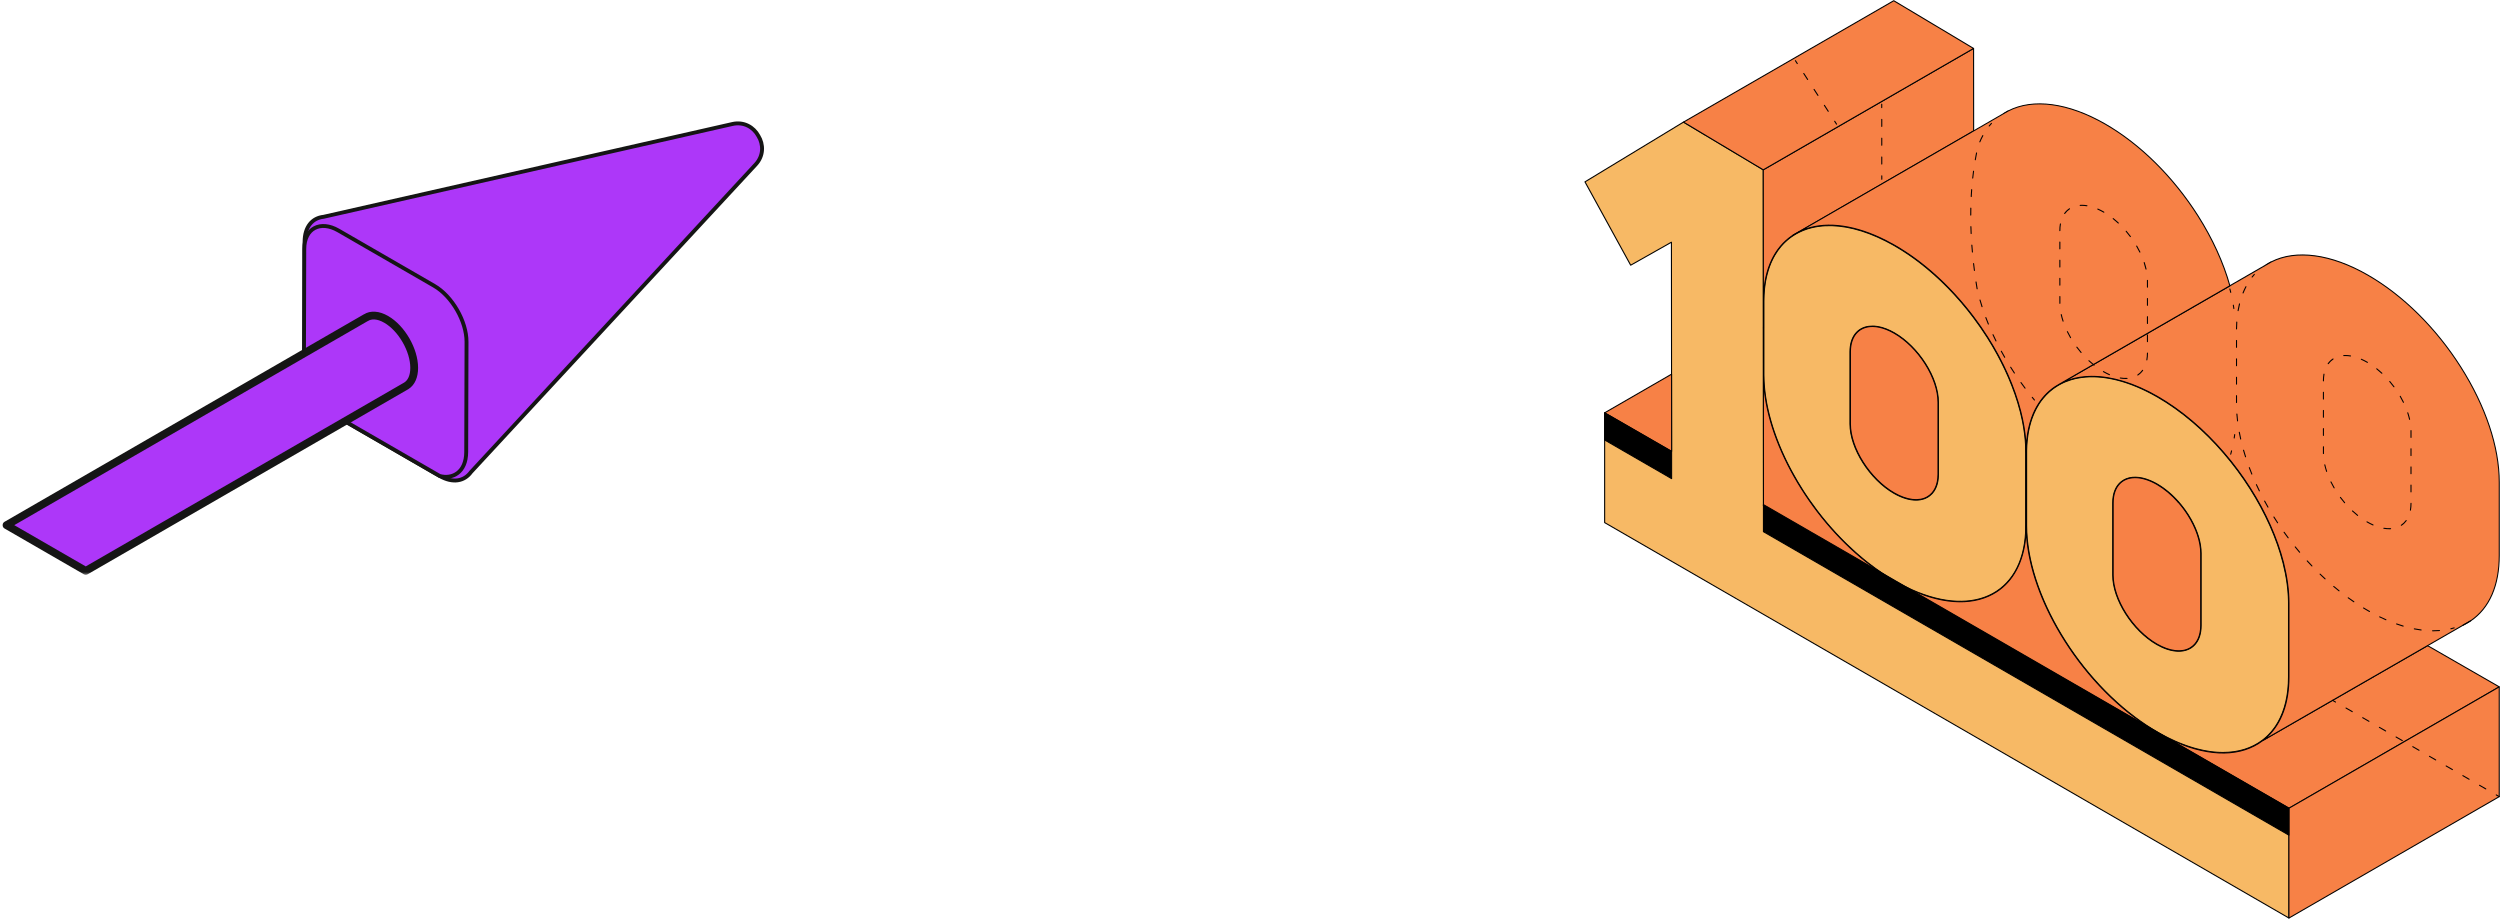 <?xml version="1.0" encoding="UTF-8"?> <svg xmlns="http://www.w3.org/2000/svg" width="385" height="142" viewBox="0 0 385 142" fill="none"> <path d="M311.701 65.784C311.658 65.52 311.61 65.256 311.558 64.989C311.531 64.859 311.504 64.725 311.476 64.592C311.394 64.191 311.3 63.788 311.197 63.384C311.076 62.908 310.942 62.431 310.794 61.952C309.771 58.59 308.16 55.176 306.112 51.947C305.438 50.885 304.719 49.845 303.954 48.834C301.521 45.602 298.662 42.668 295.555 40.295C295.015 39.883 294.469 39.488 293.913 39.112C293.222 38.642 292.518 38.199 291.804 37.789C291.692 37.725 291.58 37.661 291.468 37.601C291.44 37.586 291.416 37.571 291.392 37.558C291.079 37.385 290.77 37.221 290.46 37.064C287.028 35.313 283.83 34.557 281.078 34.697C280.322 34.736 279.6 34.843 278.917 35.016C278.72 35.064 278.529 35.119 278.338 35.179C277.868 35.328 277.412 35.513 276.982 35.729C276.966 35.738 276.951 35.744 276.936 35.753L276.921 35.762C276.836 35.801 276.754 35.847 276.672 35.892C276.578 35.944 276.487 35.996 276.396 36.05C276.296 36.108 276.199 36.172 276.102 36.235C276.014 36.293 275.926 36.354 275.841 36.414C275.792 36.445 275.746 36.478 275.701 36.514C275.634 36.56 275.571 36.609 275.507 36.66C275.425 36.721 275.346 36.788 275.27 36.851C275.124 36.973 274.982 37.103 274.842 37.237C274.772 37.303 274.703 37.37 274.636 37.44C274.542 37.534 274.454 37.631 274.366 37.731C274.308 37.792 274.254 37.856 274.199 37.919C273.85 38.332 273.534 38.784 273.252 39.27C273.195 39.37 273.14 39.467 273.085 39.567C273.031 39.67 272.976 39.77 272.928 39.874C272.876 39.977 272.824 40.083 272.776 40.189C272.727 40.295 272.682 40.402 272.633 40.511C272.488 40.86 272.357 41.224 272.242 41.6C272.178 41.803 272.117 42.01 272.066 42.219C272.029 42.356 271.996 42.492 271.966 42.635C271.935 42.762 271.908 42.89 271.884 43.02C271.866 43.108 271.85 43.199 271.832 43.29C271.817 43.375 271.802 43.46 271.79 43.548C271.762 43.709 271.738 43.873 271.72 44.04C271.705 44.143 271.693 44.249 271.68 44.355C271.671 44.434 271.665 44.51 271.656 44.592C271.638 44.777 271.623 44.965 271.614 45.157C271.605 45.269 271.599 45.381 271.595 45.493C271.586 45.639 271.583 45.788 271.58 45.936C271.577 46.085 271.574 46.234 271.574 46.382V57.688C271.574 57.913 271.577 58.138 271.586 58.362C271.589 58.489 271.595 58.617 271.602 58.744C271.608 58.908 271.62 59.069 271.629 59.233C271.647 59.464 271.665 59.697 271.69 59.928C271.705 60.071 271.72 60.216 271.738 60.359C271.759 60.541 271.781 60.72 271.808 60.902C271.829 61.054 271.85 61.202 271.875 61.354C271.893 61.46 271.908 61.566 271.929 61.676C271.954 61.83 271.981 61.985 272.011 62.143C272.038 62.279 272.063 62.416 272.093 62.556C272.123 62.707 272.157 62.859 272.19 63.014C272.327 63.639 272.488 64.27 272.67 64.904C272.712 65.053 272.758 65.202 272.803 65.35C272.843 65.49 272.888 65.629 272.931 65.769C272.964 65.872 272.997 65.975 273.031 66.079C273.073 66.212 273.119 66.346 273.164 66.476C273.613 67.793 274.147 69.116 274.76 70.427C274.848 70.612 274.939 70.8 275.03 70.988C275.127 71.192 275.231 71.395 275.334 71.598C275.513 71.953 275.698 72.308 275.889 72.66C276.432 73.665 277.021 74.66 277.649 75.637C277.728 75.761 277.807 75.883 277.889 76.004C278.104 76.335 278.326 76.659 278.55 76.984C278.939 77.546 279.342 78.101 279.755 78.647C279.867 78.796 279.979 78.941 280.095 79.087C280.225 79.257 280.359 79.427 280.492 79.594C280.629 79.764 280.762 79.93 280.902 80.097C281.038 80.264 281.175 80.428 281.315 80.592C281.445 80.747 281.576 80.901 281.706 81.053C282.009 81.399 282.316 81.742 282.628 82.082C282.859 82.331 283.09 82.576 283.323 82.819C283.424 82.922 283.524 83.026 283.624 83.126C283.724 83.232 283.827 83.335 283.93 83.435C284.082 83.587 284.234 83.736 284.385 83.884C284.771 84.257 285.162 84.625 285.56 84.98C285.696 85.104 285.833 85.225 285.972 85.347C286.273 85.611 286.576 85.869 286.883 86.121C287.031 86.245 287.18 86.366 287.332 86.485C287.48 86.606 287.632 86.725 287.784 86.843C288.424 87.341 289.077 87.814 289.735 88.26C289.905 88.375 290.078 88.49 290.248 88.6C290.287 88.627 290.327 88.654 290.366 88.679C290.439 88.724 290.509 88.77 290.582 88.812C290.709 88.897 290.833 88.976 290.961 89.052C291.025 89.091 291.088 89.131 291.155 89.17C291.371 89.301 291.589 89.431 291.804 89.556C292.666 90.053 293.513 90.487 294.344 90.857C304.318 95.351 312.035 91.276 312.035 80.965V69.659C312.035 68.403 311.922 67.104 311.701 65.784ZM298.45 73.052C298.45 73.167 298.447 73.279 298.441 73.388C298.435 73.476 298.429 73.561 298.422 73.646C298.413 73.746 298.401 73.844 298.386 73.938C298.374 74.026 298.359 74.111 298.341 74.195C298.328 74.265 298.313 74.335 298.295 74.405C298.289 74.426 298.283 74.447 298.277 74.469C298.262 74.529 298.246 74.59 298.225 74.651C298.077 75.13 297.855 75.537 297.57 75.871C297.539 75.913 297.503 75.952 297.467 75.989C297.363 76.101 297.251 76.204 297.13 76.295C297.075 76.338 297.018 76.38 296.96 76.417C296.902 76.456 296.845 76.493 296.784 76.526C296.675 76.587 296.562 76.644 296.444 76.693C296.42 76.705 296.396 76.714 296.371 76.72C296.323 76.738 296.274 76.757 296.226 76.772C296.21 76.781 296.192 76.787 296.174 76.79C296.04 76.832 295.904 76.866 295.761 76.89C295.688 76.902 295.613 76.914 295.534 76.923C295.464 76.933 295.391 76.939 295.318 76.945H295.291C295.215 76.948 295.139 76.951 295.06 76.951C294.071 76.951 292.927 76.617 291.704 75.916C287.981 73.771 284.962 69.016 284.962 65.29V54.184C284.962 51.917 286.079 50.558 287.799 50.321C287.999 50.294 288.206 50.282 288.418 50.285H288.421C288.5 50.285 288.579 50.285 288.661 50.294C288.822 50.306 288.986 50.324 289.152 50.351C289.574 50.421 290.014 50.545 290.472 50.725C290.873 50.879 291.286 51.077 291.704 51.319C293.567 52.39 295.252 54.117 296.474 56.038C297.694 57.962 298.45 60.08 298.45 61.946V73.052Z" fill="#F7B965" stroke="black" stroke-width="0.295" stroke-linecap="round" stroke-linejoin="round"></path> <path d="M352.495 124.469V141.379L247.117 80.482V63.569L257.431 69.504L257.422 57.621L257.401 37.297L251.126 40.841L244.086 28.006L259.252 18.802H259.255L271.541 26.152L271.559 50.497L271.574 77.918L291.805 89.555L332.265 112.832L332.332 112.868C332.383 112.899 332.435 112.929 332.487 112.959C332.526 112.981 332.569 113.005 332.608 113.026L352.495 124.469Z" fill="#F7B965"></path> <path d="M352.496 141.461C352.496 141.461 352.468 141.458 352.453 141.449L247.075 80.552C247.051 80.537 247.033 80.51 247.033 80.482V63.569C247.033 63.538 247.048 63.511 247.075 63.499C247.099 63.484 247.133 63.484 247.157 63.499L257.346 69.364L257.316 37.44L251.162 40.914C251.144 40.926 251.12 40.926 251.099 40.92C251.077 40.914 251.059 40.899 251.05 40.88L244.01 28.045C243.989 28.006 244.001 27.957 244.041 27.936L259.207 18.733C259.231 18.717 259.27 18.717 259.295 18.733L271.581 26.082C271.605 26.097 271.62 26.124 271.62 26.152L271.638 50.496L271.654 77.87L352.532 124.396C352.556 124.411 352.575 124.438 352.575 124.466V141.376C352.575 141.407 352.559 141.434 352.532 141.446C352.52 141.452 352.505 141.458 352.49 141.458L352.496 141.461ZM247.199 80.434L352.414 141.237V124.517L271.535 77.991C271.511 77.976 271.493 77.948 271.493 77.921L271.478 50.499L271.459 26.2L259.255 18.899L244.198 28.036L251.159 40.729L257.362 37.224C257.386 37.209 257.419 37.209 257.444 37.224C257.468 37.239 257.483 37.267 257.483 37.294L257.513 69.501C257.513 69.531 257.498 69.558 257.471 69.571C257.447 69.586 257.413 69.586 257.389 69.571L247.199 63.705V80.431V80.434Z" fill="black"></path> <path d="M291.808 89.555L271.575 77.918L271.56 50.496L271.575 50.487V57.688C271.575 68.86 280.632 83.128 291.808 89.555Z" fill="#F78146"></path> <path d="M291.805 89.637C291.805 89.637 291.778 89.634 291.766 89.625L271.532 77.988C271.508 77.973 271.49 77.946 271.49 77.918L271.475 50.497C271.475 50.469 271.49 50.442 271.511 50.427C271.535 50.409 271.578 50.403 271.602 50.418C271.629 50.433 271.654 50.454 271.654 50.484V57.685C271.654 68.815 280.711 83.077 291.844 89.482C291.884 89.504 291.896 89.555 291.875 89.595C291.86 89.622 291.832 89.637 291.802 89.637H291.805ZM271.657 77.87L288.986 87.838C279.934 81.387 272.77 70.02 271.645 60.282L271.654 77.87H271.657Z" fill="black"></path> <path d="M303.936 20.162L290.451 27.948L276.982 35.725C273.626 37.406 271.574 41.063 271.574 46.382V50.487L271.559 50.497L271.544 26.149L283.238 19.397L303.93 7.454L303.939 20.162H303.936Z" fill="#F78146"></path> <path d="M271.562 50.572C271.562 50.572 271.538 50.572 271.529 50.563C271.501 50.548 271.477 50.527 271.477 50.496L271.462 26.149C271.462 26.118 271.477 26.091 271.504 26.079L303.89 7.384C303.915 7.369 303.948 7.369 303.972 7.384C303.997 7.399 304.015 7.426 304.015 7.454L304.024 20.162C304.024 20.192 304.009 20.219 303.981 20.232L277.027 35.795C273.565 37.528 271.659 41.287 271.659 46.379V50.484C271.659 50.512 271.644 50.539 271.623 50.554C271.608 50.563 271.586 50.572 271.565 50.572H271.562ZM271.626 26.197L271.638 44.036C272.148 40.067 273.987 37.136 276.948 35.655L303.857 20.116L303.848 7.599L271.626 26.2V26.197Z" fill="black"></path> <path d="M308.57 17.571C308.542 17.571 308.515 17.556 308.5 17.532C308.476 17.495 308.488 17.444 308.524 17.419C308.746 17.277 308.982 17.14 309.225 17.016C309.265 16.997 309.313 17.01 309.334 17.049C309.356 17.088 309.34 17.137 309.304 17.158L308.609 17.559C308.609 17.559 308.582 17.571 308.567 17.571H308.57Z" fill="black"></path> <path d="M348.999 40.866C348.972 40.866 348.945 40.85 348.93 40.826C348.905 40.79 348.917 40.738 348.954 40.714C349.203 40.55 349.461 40.401 349.716 40.274C349.755 40.256 349.804 40.268 349.825 40.307C349.846 40.347 349.831 40.395 349.794 40.416L349.042 40.853C349.042 40.853 349.015 40.866 348.999 40.866Z" fill="black"></path> <path d="M303.93 7.457L283.239 19.4L271.541 26.149L259.255 18.802L291.641 0.108L303.93 7.457Z" fill="#F78146"></path> <path d="M271.541 26.234C271.541 26.234 271.511 26.231 271.499 26.222L259.209 18.873C259.185 18.857 259.17 18.83 259.17 18.803C259.17 18.772 259.185 18.748 259.212 18.733L291.598 0.038C291.623 0.023 291.656 0.023 291.68 0.038L303.97 7.387C303.994 7.403 304.009 7.43 304.009 7.457C304.009 7.488 303.994 7.512 303.967 7.527L271.581 26.222C271.581 26.222 271.553 26.234 271.538 26.234H271.541ZM259.416 18.806L271.541 26.058L303.763 7.457L291.638 0.205L259.416 18.806Z" fill="black"></path> <path d="M257.432 69.504L247.118 63.568L257.423 57.621L257.432 69.504Z" fill="#F78146"></path> <path d="M257.432 69.586C257.432 69.586 257.405 69.583 257.39 69.574L247.076 63.639C247.051 63.624 247.033 63.596 247.033 63.569C247.033 63.542 247.048 63.511 247.076 63.499L257.377 57.552C257.402 57.537 257.435 57.537 257.459 57.552C257.484 57.567 257.502 57.594 257.502 57.622L257.511 69.504C257.511 69.535 257.496 69.562 257.468 69.574C257.456 69.58 257.441 69.586 257.426 69.586H257.432ZM247.282 63.569L257.35 69.362L257.341 57.764L247.285 63.569H247.282Z" fill="black"></path> <path d="M352.493 92.556C352.487 92.305 352.477 92.05 352.465 91.792C352.45 91.537 352.435 91.279 352.411 91.021C352.377 90.632 352.332 90.241 352.28 89.85C352.138 88.8 351.928 87.735 351.655 86.66C350.684 82.846 348.912 78.911 346.569 75.221C345.362 73.318 343.999 71.48 342.519 69.753C339.511 66.251 336.007 63.22 332.265 61.069C327.875 58.544 323.815 57.603 320.501 58.071C320.283 58.101 320.07 58.137 319.858 58.18C319.752 58.201 319.648 58.222 319.542 58.25C319.336 58.298 319.13 58.353 318.929 58.413C318.629 58.504 318.335 58.608 318.049 58.726C317.767 58.841 317.488 58.975 317.221 59.117L316.796 59.363C315.943 59.882 315.188 60.544 314.545 61.339C314.329 61.603 314.126 61.885 313.938 62.179C313.78 62.425 313.631 62.68 313.495 62.944C313.261 63.384 313.058 63.854 312.879 64.352C312.809 64.54 312.745 64.734 312.684 64.934C312.536 65.429 312.408 65.948 312.308 66.491C312.287 66.6 312.269 66.713 312.251 66.822C312.199 67.156 312.153 67.495 312.12 67.844C312.096 68.078 312.081 68.315 312.065 68.554C312.053 68.794 312.044 69.037 312.038 69.286C312.035 69.41 312.035 69.534 312.035 69.659V80.965C312.035 91.552 320.17 104.924 330.533 111.758C331.103 112.137 331.68 112.495 332.265 112.832L332.332 112.868C332.423 112.92 332.517 112.975 332.608 113.026C332.781 113.123 332.951 113.217 333.124 113.305C333.255 113.375 333.385 113.445 333.516 113.512C333.646 113.579 333.776 113.645 333.907 113.709C334.289 113.897 334.669 114.073 335.042 114.24C335.23 114.322 335.418 114.401 335.603 114.477C335.788 114.553 335.973 114.625 336.159 114.695C336.307 114.753 336.456 114.807 336.605 114.862C336.647 114.88 336.693 114.895 336.738 114.908C336.911 114.968 337.081 115.026 337.251 115.081C337.433 115.138 337.612 115.193 337.791 115.247C337.97 115.299 338.146 115.348 338.322 115.393C338.674 115.487 339.023 115.566 339.369 115.636C339.691 115.7 340.009 115.754 340.325 115.8C340.361 115.806 340.398 115.812 340.434 115.815C340.583 115.836 340.731 115.851 340.88 115.869C340.986 115.879 341.095 115.891 341.205 115.897C341.296 115.906 341.384 115.912 341.472 115.918C341.608 115.927 341.742 115.933 341.878 115.936C342.033 115.942 342.185 115.945 342.337 115.945C344.728 115.945 346.815 115.293 348.463 114.04H348.466L348.475 114.034C348.551 113.976 348.624 113.918 348.697 113.855C348.927 113.667 349.152 113.466 349.364 113.254C349.719 112.902 350.047 112.51 350.344 112.089C350.402 112.004 350.463 111.919 350.52 111.831C350.636 111.658 350.748 111.479 350.851 111.294C351.91 109.449 352.496 107.079 352.496 104.239V92.936C352.496 92.808 352.496 92.684 352.493 92.556ZM338.908 96.325C338.908 97.575 338.568 98.552 337.973 99.214C337.824 99.378 337.661 99.523 337.481 99.651C337.439 99.684 337.393 99.714 337.345 99.742C336.441 100.306 335.203 100.388 333.786 99.924C333.267 99.754 332.724 99.511 332.165 99.189C328.442 97.047 325.423 92.289 325.423 88.566V77.46C325.423 75.973 325.902 74.875 326.716 74.232C326.846 74.129 326.983 74.037 327.125 73.959C327.626 73.686 328.217 73.546 328.879 73.558H328.894C329.559 73.57 330.296 73.734 331.076 74.059C331.219 74.116 331.361 74.18 331.504 74.25H331.507C331.649 74.317 331.795 74.392 331.941 74.471C332.017 74.511 332.089 74.553 332.165 74.596C332.314 74.684 332.46 74.775 332.608 74.866C332.754 74.96 332.9 75.06 333.042 75.16C333.042 75.16 333.045 75.157 333.045 75.16C333.188 75.263 333.33 75.37 333.47 75.476C333.47 75.476 333.473 75.473 333.473 75.476C333.616 75.588 333.752 75.697 333.889 75.813C334.165 76.04 334.432 76.283 334.693 76.541C334.823 76.668 334.951 76.799 335.078 76.932C335.206 77.066 335.327 77.199 335.448 77.339C335.585 77.494 335.719 77.651 335.852 77.812C336.243 78.292 336.608 78.798 336.935 79.314C337.087 79.554 337.233 79.797 337.369 80.043C338.331 81.76 338.908 83.59 338.908 85.216V96.325Z" fill="#F7B965" stroke="black" stroke-width="0.295" stroke-linecap="round" stroke-linejoin="round"></path> <path d="M332.265 112.831L291.805 89.554C292.666 90.052 293.513 90.486 294.344 90.856C304.318 95.35 312.035 91.275 312.035 80.964C312.035 91.551 320.17 104.923 330.533 111.757C331.103 112.136 331.68 112.494 332.265 112.831Z" fill="#F78146"></path> <path d="M332.265 112.913C332.265 112.913 332.238 112.91 332.226 112.901L291.847 89.673C291.82 89.657 291.792 89.642 291.768 89.627C291.729 89.603 291.717 89.554 291.738 89.515C291.759 89.475 291.811 89.46 291.85 89.484L291.935 89.533C292.76 90.007 293.586 90.428 294.384 90.783C299.512 93.092 304.142 93.199 307.429 91.075C310.351 89.187 311.959 85.597 311.959 80.967C311.959 80.921 311.995 80.885 312.041 80.885C312.086 80.885 312.123 80.921 312.123 80.967C312.123 86.053 314.022 92.006 317.472 97.729C320.904 103.421 325.562 108.38 330.581 111.69C331.155 112.069 331.734 112.431 332.311 112.761C332.35 112.783 332.362 112.834 332.341 112.874C332.326 112.901 332.298 112.916 332.268 112.916L332.265 112.913ZM294.539 91.032L329.464 111.126C324.816 107.821 320.537 103.136 317.327 97.811C314.265 92.734 312.417 87.473 312.029 82.788C311.656 86.596 310.084 89.548 307.511 91.211C304.227 93.332 299.627 93.268 294.539 91.032Z" fill="black"></path> <path d="M338.908 85.216V96.325C338.908 100.048 335.891 101.332 332.165 99.186C328.442 97.047 325.423 92.289 325.423 88.566V77.46C325.423 74.927 326.819 73.525 328.879 73.558H328.894C329.859 73.576 330.976 73.913 332.165 74.596C333.358 75.281 334.48 76.237 335.448 77.339C335.995 77.958 336.495 78.622 336.932 79.314C338.155 81.235 338.908 83.356 338.908 85.216Z" fill="#F78146"></path> <path d="M335.53 100.306C334.505 100.306 333.333 99.954 332.126 99.259C328.384 97.108 325.341 92.31 325.341 88.566V77.46C325.341 76.143 325.717 75.075 326.43 74.374C327.046 73.77 327.893 73.448 328.882 73.476C329.901 73.494 331.048 73.858 332.208 74.523C333.373 75.193 334.514 76.149 335.512 77.284C336.061 77.903 336.562 78.57 337.005 79.268C338.285 81.286 338.993 83.398 338.993 85.216V96.325C338.993 97.978 338.395 99.235 337.305 99.863C336.793 100.16 336.192 100.306 335.53 100.306ZM328.821 73.64C327.893 73.64 327.113 73.934 326.542 74.492C325.863 75.16 325.505 76.189 325.505 77.46V88.566C325.505 92.259 328.512 96.992 332.208 99.116C334.137 100.227 335.967 100.448 337.223 99.72C338.258 99.122 338.829 97.915 338.829 96.325V85.216C338.829 83.429 338.131 81.347 336.865 79.356C336.428 78.668 335.931 78.006 335.388 77.393C334.401 76.27 333.273 75.33 332.126 74.665C330.988 74.013 329.871 73.658 328.894 73.64C328.87 73.64 328.846 73.64 328.821 73.64Z" fill="black"></path> <path d="M384.881 105.777L370.495 114.082L352.495 124.472L332.265 112.835C338.889 116.646 344.772 116.846 348.462 114.043L359.441 107.722L373.845 99.429L384.881 105.777Z" fill="#F78146"></path> <path d="M352.495 124.554C352.495 124.554 352.468 124.551 352.453 124.542L332.234 112.911C332.234 112.911 332.228 112.908 332.222 112.905C332.183 112.884 332.171 112.832 332.192 112.793C332.213 112.753 332.265 112.738 332.304 112.763C338.704 116.446 344.575 116.889 348.411 113.976L373.802 99.357C373.827 99.341 373.86 99.341 373.884 99.357L384.92 105.705C384.945 105.72 384.963 105.747 384.963 105.774C384.963 105.802 384.948 105.832 384.92 105.844L352.535 124.539C352.535 124.539 352.507 124.551 352.492 124.551L352.495 124.554ZM335.032 114.331L352.495 124.378L384.717 105.777L373.848 99.523L348.508 114.113C345.194 116.628 340.388 116.677 335.035 114.331H335.032Z" fill="black"></path> <path d="M384.881 105.777V122.684L352.495 141.379V124.468L370.495 114.079L384.881 105.777Z" fill="#F78146"></path> <path d="M352.495 141.461C352.495 141.461 352.468 141.458 352.453 141.449C352.428 141.434 352.41 141.407 352.41 141.379V124.472C352.41 124.441 352.425 124.414 352.453 124.402L384.839 105.707C384.863 105.692 384.896 105.692 384.921 105.707C384.945 105.722 384.963 105.75 384.963 105.777V122.685C384.963 122.715 384.948 122.742 384.921 122.754L352.535 141.449C352.535 141.449 352.507 141.461 352.492 141.461H352.495ZM352.577 124.517V141.237L384.799 122.636V105.917L352.577 124.517Z" fill="black"></path> <path d="M384.881 74.24V85.543C384.881 90.298 383.24 93.727 380.494 95.599L379.304 96.285L373.845 99.428L359.441 107.721L348.463 114.042C350.993 112.121 352.495 108.787 352.495 104.238V92.935C352.495 90.923 352.201 88.808 351.655 86.66C350.684 82.846 348.912 78.91 346.569 75.223C345.362 73.321 343.999 71.479 342.518 69.755C339.511 66.254 336.007 63.222 332.265 61.068C326.29 57.633 320.926 57.132 317.221 59.12L322.47 56.088L330.836 51.261L343.401 44.012L348.982 40.795L349 40.786L349.752 40.349C353.451 38.45 358.758 38.984 364.651 42.373C370.234 45.586 375.293 50.76 378.955 56.528C382.615 62.294 384.878 68.654 384.878 74.24H384.881Z" fill="#F78146"></path> <path d="M348.463 114.122C348.436 114.122 348.411 114.109 348.393 114.085C348.369 114.049 348.378 114 348.411 113.973C351.027 111.985 352.411 108.62 352.411 104.236V92.933C352.411 90.972 352.128 88.869 351.573 86.679C350.623 82.943 348.866 78.996 346.5 75.263C345.286 73.352 343.926 71.516 342.455 69.804C339.369 66.209 335.831 63.211 332.223 61.135C326.518 57.855 321.065 57.145 317.257 59.187C317.218 59.208 317.169 59.193 317.148 59.154C317.127 59.114 317.139 59.066 317.178 59.041L349.71 40.271C349.71 40.271 349.722 40.265 349.725 40.265C353.573 38.295 359.026 39.036 364.691 42.298C370.107 45.417 375.199 50.454 379.025 56.48C382.855 62.513 384.963 68.818 384.963 74.238V85.541C384.963 90.192 383.434 93.691 380.542 95.663L348.505 114.109C348.505 114.109 348.478 114.122 348.463 114.122ZM322.173 57.879C325.229 57.879 328.721 58.932 332.308 60.996C335.931 63.08 339.484 66.09 342.582 69.701C344.057 71.419 345.422 73.26 346.642 75.178C349.021 78.926 350.781 82.889 351.737 86.639C352.295 88.842 352.581 90.96 352.581 92.933V104.236C352.581 108.262 351.421 111.445 349.221 113.509L380.457 95.524C383.298 93.588 384.803 90.135 384.803 85.541V74.238C384.803 68.849 382.703 62.577 378.892 56.568C375.08 50.563 370.01 45.544 364.615 42.44C358.995 39.206 353.594 38.468 349.795 40.416C349.795 40.416 349.789 40.416 349.786 40.419L349.024 40.862L318.532 58.453C319.648 58.067 320.874 57.876 322.176 57.876L322.173 57.879Z" fill="black"></path> <path d="M379.304 96.365C379.274 96.365 379.247 96.35 379.231 96.323C379.21 96.283 379.225 96.235 379.262 96.213L380.451 95.528C380.491 95.506 380.539 95.519 380.56 95.555C380.585 95.591 380.573 95.643 380.536 95.667C380.157 95.928 379.75 96.159 379.335 96.359C379.322 96.365 379.31 96.368 379.298 96.368L379.304 96.365Z" fill="black"></path> <path d="M316.723 59.488C316.696 59.488 316.665 59.473 316.65 59.445C316.629 59.406 316.641 59.354 316.68 59.333L316.753 59.291C316.793 59.266 316.844 59.281 316.865 59.321C316.887 59.36 316.875 59.412 316.835 59.433L316.762 59.476C316.762 59.476 316.735 59.488 316.723 59.488Z" fill="black"></path> <path d="M298.45 61.943V73.049C298.45 76.772 295.43 78.055 291.707 75.913C287.981 73.771 284.965 69.016 284.965 65.29V54.184C284.965 51.653 286.358 50.252 288.418 50.282H288.424C289.052 50.291 289.744 50.437 290.475 50.725C290.876 50.88 291.285 51.077 291.707 51.32C293.567 52.391 295.254 54.117 296.474 56.038C297.694 57.959 298.45 60.08 298.45 61.943Z" fill="#F78146"></path> <path d="M295.066 77.031C294.041 77.031 292.869 76.679 291.665 75.984C287.923 73.833 284.88 69.035 284.88 65.288V54.182C284.88 52.868 285.256 51.803 285.966 51.102C286.579 50.495 287.429 50.183 288.418 50.198C289.073 50.21 289.774 50.359 290.503 50.647C290.909 50.805 291.328 51.008 291.747 51.248C293.558 52.292 295.261 53.976 296.544 55.994C297.825 58.015 298.532 60.127 298.532 61.944V73.05C298.532 74.704 297.934 75.96 296.844 76.588C296.332 76.885 295.728 77.031 295.066 77.031ZM288.36 50.362C287.435 50.362 286.652 50.659 286.082 51.221C285.405 51.888 285.047 52.914 285.047 54.182V65.288C285.047 68.981 288.054 73.715 291.75 75.842C293.68 76.952 295.509 77.171 296.766 76.442C297.8 75.845 298.371 74.637 298.371 73.047V61.941C298.371 60.157 297.673 58.075 296.408 56.079C295.139 54.082 293.455 52.416 291.668 51.388C291.258 51.151 290.846 50.954 290.448 50.799C289.735 50.52 289.055 50.374 288.424 50.362C288.403 50.362 288.385 50.362 288.363 50.362H288.36Z" fill="black"></path> <path d="M343.401 44.012L330.836 51.261L322.47 56.089L317.221 59.12L316.796 59.366C315.658 60.058 314.696 61.002 313.94 62.182C313.519 62.835 313.164 63.563 312.878 64.358C312.332 65.878 312.035 67.653 312.035 69.662C312.035 67.65 311.743 65.538 311.194 63.39C310.223 59.573 308.454 55.64 306.109 51.95C305.435 50.888 304.716 49.85 303.951 48.837C300.565 44.343 296.359 40.416 291.801 37.795C291.349 37.534 290.9 37.291 290.457 37.067C285.141 34.357 280.389 34.026 276.979 35.731L290.448 27.954L303.933 20.168L308.542 17.507L308.56 17.495L309.255 17.094C312.954 15.177 318.273 15.704 324.184 19.103C329.768 22.32 334.826 27.49 338.488 33.258C340.691 36.73 342.391 40.416 343.392 44.018L343.401 44.012Z" fill="#F78146"></path> <path d="M312.035 69.74C311.99 69.74 311.953 69.704 311.953 69.658C311.953 67.689 311.671 65.586 311.116 63.408C310.166 59.669 308.409 55.721 306.042 51.992C305.362 50.921 304.637 49.877 303.891 48.885C303.888 48.882 303.885 48.876 303.882 48.873C300.362 44.209 296.174 40.401 291.765 37.864C291.322 37.609 290.87 37.364 290.424 37.136C285.29 34.52 280.529 34.044 277.021 35.801C276.982 35.822 276.933 35.807 276.912 35.767C276.891 35.728 276.906 35.679 276.942 35.658L308.5 17.437C308.5 17.437 308.506 17.431 308.509 17.431L309.222 17.021C313.073 15.024 318.544 15.759 324.233 19.03C329.65 22.149 334.741 27.183 338.568 33.212C340.798 36.726 342.497 40.453 343.48 43.997C343.489 44.033 343.474 44.072 343.441 44.091L316.838 59.442C315.704 60.13 314.751 61.071 314.01 62.23C313.592 62.88 313.237 63.605 312.957 64.388C312.402 65.929 312.12 67.704 312.12 69.665C312.12 69.71 312.084 69.746 312.038 69.746L312.035 69.74ZM304.027 48.794C304.777 49.786 305.499 50.83 306.179 51.901C308.558 55.646 310.318 59.612 311.273 63.365C311.662 64.894 311.92 66.387 312.038 67.823C312.162 66.557 312.414 65.386 312.8 64.324C313.085 63.529 313.443 62.792 313.868 62.133C314.623 60.953 315.594 59.997 316.75 59.293L343.301 43.972C342.321 40.465 340.634 36.775 338.425 33.294C334.611 27.289 329.543 22.27 324.148 19.166C318.507 15.922 313.097 15.191 309.298 17.157L308.594 17.564C308.594 17.564 308.588 17.567 308.585 17.57L278.126 35.157C281.533 33.998 285.866 34.63 290.494 36.987C290.943 37.215 291.398 37.464 291.844 37.718C296.274 40.267 300.483 44.094 304.018 48.782C304.021 48.785 304.024 48.791 304.027 48.794Z" fill="black"></path> <path d="M276.102 36.317C276.075 36.317 276.044 36.302 276.032 36.274C276.008 36.235 276.023 36.183 276.063 36.162L276.943 35.655C276.982 35.631 277.034 35.646 277.055 35.686C277.079 35.725 277.064 35.777 277.024 35.798L276.144 36.305C276.144 36.305 276.117 36.317 276.102 36.317Z" fill="black"></path> <path d="M289.796 27.69C289.75 27.69 289.714 27.654 289.714 27.608V27.078C289.714 27.032 289.75 26.995 289.796 26.995C289.841 26.995 289.878 27.032 289.878 27.078V27.608C289.878 27.654 289.841 27.69 289.796 27.69Z" fill="black"></path> <path d="M289.793 25.347C289.747 25.347 289.711 25.311 289.711 25.265V24.179C289.711 24.134 289.747 24.097 289.793 24.097C289.838 24.097 289.875 24.134 289.875 24.179V25.265C289.875 25.311 289.838 25.347 289.793 25.347ZM289.793 22.449C289.747 22.449 289.711 22.413 289.711 22.367V21.281C289.711 21.236 289.747 21.199 289.793 21.199C289.838 21.199 289.875 21.236 289.875 21.281V22.367C289.875 22.413 289.838 22.449 289.793 22.449ZM289.793 19.552C289.747 19.552 289.711 19.515 289.711 19.47V18.383C289.711 18.338 289.747 18.301 289.793 18.301C289.838 18.301 289.875 18.338 289.875 18.383V19.47C289.875 19.515 289.838 19.552 289.793 19.552Z" fill="black"></path> <path d="M289.787 16.657C289.741 16.657 289.705 16.621 289.705 16.575V16.044C289.705 15.999 289.741 15.962 289.787 15.962C289.833 15.962 289.869 15.999 289.869 16.044V16.575C289.869 16.621 289.833 16.657 289.787 16.657Z" fill="black"></path> <path d="M282.829 19.203C282.802 19.203 282.775 19.191 282.76 19.166L282.471 18.72C282.447 18.681 282.456 18.632 282.496 18.605C282.535 18.581 282.584 18.59 282.611 18.629L282.899 19.075C282.924 19.115 282.914 19.163 282.875 19.191C282.86 19.2 282.845 19.203 282.829 19.203Z" fill="black"></path> <path d="M281.549 17.224C281.522 17.224 281.495 17.212 281.479 17.188L280.885 16.268C280.86 16.229 280.869 16.18 280.909 16.153C280.948 16.129 280.997 16.138 281.024 16.177L281.619 17.097C281.643 17.136 281.634 17.185 281.595 17.212C281.579 17.221 281.564 17.224 281.549 17.224ZM279.962 14.772C279.935 14.772 279.908 14.76 279.892 14.736L279.298 13.816C279.273 13.777 279.282 13.729 279.322 13.701C279.361 13.677 279.41 13.686 279.437 13.726L280.032 14.645C280.056 14.684 280.047 14.733 280.008 14.76C279.993 14.769 279.977 14.772 279.962 14.772ZM278.375 12.321C278.348 12.321 278.321 12.308 278.305 12.284L277.711 11.365C277.686 11.325 277.695 11.277 277.735 11.249C277.774 11.225 277.823 11.234 277.85 11.274L278.445 12.193C278.469 12.233 278.46 12.281 278.421 12.308C278.406 12.318 278.39 12.321 278.375 12.321Z" fill="black"></path> <path d="M276.782 9.873C276.754 9.873 276.727 9.86 276.712 9.836L276.424 9.39C276.399 9.351 276.408 9.302 276.448 9.275C276.487 9.251 276.536 9.26 276.563 9.299L276.851 9.745C276.876 9.785 276.867 9.833 276.827 9.86C276.812 9.87 276.797 9.873 276.782 9.873Z" fill="black"></path> <path d="M384.882 122.766C384.882 122.766 384.855 122.763 384.84 122.754L384.379 122.487C384.339 122.463 384.327 122.414 384.348 122.375C384.369 122.335 384.421 122.323 384.461 122.344L384.922 122.611C384.961 122.636 384.973 122.684 384.952 122.724C384.937 122.751 384.91 122.766 384.879 122.766H384.882Z" fill="black"></path> <path d="M382.812 121.574C382.812 121.574 382.785 121.571 382.77 121.562L381.805 121.004C381.765 120.979 381.753 120.931 381.774 120.891C381.799 120.852 381.847 120.84 381.887 120.861L382.852 121.419C382.891 121.444 382.903 121.492 382.882 121.532C382.867 121.559 382.84 121.574 382.809 121.574H382.812ZM380.242 120.087C380.242 120.087 380.215 120.084 380.2 120.075L379.235 119.517C379.195 119.493 379.183 119.444 379.204 119.405C379.226 119.365 379.277 119.353 379.317 119.374L380.282 119.933C380.321 119.957 380.333 120.005 380.312 120.045C380.297 120.072 380.269 120.087 380.239 120.087H380.242ZM377.672 118.601C377.672 118.601 377.645 118.598 377.629 118.588L376.665 118.03C376.625 118.006 376.613 117.957 376.634 117.918C376.655 117.878 376.707 117.866 376.746 117.887L377.711 118.446C377.751 118.47 377.763 118.519 377.742 118.558C377.727 118.585 377.699 118.601 377.669 118.601H377.672ZM375.102 117.114C375.102 117.114 375.075 117.111 375.059 117.102L374.094 116.543C374.055 116.519 374.043 116.47 374.064 116.431C374.085 116.391 374.137 116.379 374.176 116.401L375.141 116.959C375.181 116.983 375.193 117.032 375.172 117.071C375.156 117.099 375.129 117.114 375.099 117.114H375.102ZM372.532 115.627C372.532 115.627 372.504 115.624 372.489 115.615L371.524 115.056C371.485 115.032 371.473 114.984 371.494 114.944C371.515 114.905 371.567 114.893 371.606 114.914L372.571 115.472C372.611 115.496 372.623 115.545 372.602 115.584C372.586 115.612 372.559 115.627 372.529 115.627H372.532ZM369.962 114.14C369.962 114.14 369.934 114.137 369.919 114.128L368.954 113.57C368.915 113.545 368.903 113.497 368.924 113.457C368.945 113.418 368.997 113.406 369.036 113.427L370.001 113.985C370.04 114.01 370.053 114.058 370.031 114.098C370.016 114.125 369.989 114.14 369.959 114.14H369.962ZM367.391 112.653C367.391 112.653 367.364 112.65 367.349 112.641L366.384 112.083C366.345 112.058 366.332 112.01 366.354 111.97C366.375 111.931 366.427 111.919 366.466 111.94L367.431 112.498C367.47 112.523 367.482 112.571 367.461 112.611C367.446 112.638 367.419 112.653 367.388 112.653H367.391ZM364.821 111.166C364.821 111.166 364.794 111.163 364.779 111.154L363.814 110.596C363.774 110.572 363.762 110.523 363.784 110.484C363.805 110.444 363.856 110.432 363.896 110.453L364.861 111.012C364.9 111.036 364.912 111.084 364.891 111.124C364.876 111.151 364.849 111.166 364.818 111.166H364.821ZM362.251 109.679C362.251 109.679 362.224 109.676 362.209 109.667L361.244 109.109C361.204 109.085 361.192 109.036 361.213 108.997C361.235 108.957 361.286 108.945 361.326 108.966L362.291 109.525C362.33 109.549 362.342 109.598 362.321 109.637C362.306 109.664 362.279 109.679 362.248 109.679H362.251Z" fill="black"></path> <path d="M359.672 108.198C359.672 108.198 359.645 108.195 359.63 108.186L359.177 107.925C359.15 107.913 359.129 107.882 359.129 107.852C359.129 107.791 359.202 107.752 359.253 107.779L359.712 108.043C359.751 108.068 359.763 108.116 359.742 108.156C359.727 108.183 359.699 108.198 359.669 108.198H359.672Z" fill="black"></path> <path d="M335.445 77.421C335.424 77.421 335.406 77.415 335.39 77.397H335.387C335.354 77.36 335.354 77.308 335.387 77.275C335.421 77.242 335.472 77.242 335.503 77.275C335.536 77.308 335.536 77.36 335.503 77.394C335.487 77.409 335.466 77.418 335.445 77.418V77.421Z" fill="black"></path> <path d="M327.319 58.364C327.058 58.364 326.785 58.34 326.509 58.294C326.463 58.288 326.433 58.246 326.442 58.2C326.448 58.155 326.494 58.125 326.536 58.134C326.891 58.191 327.237 58.213 327.562 58.194C327.604 58.194 327.647 58.228 327.65 58.27C327.65 58.316 327.62 58.355 327.574 58.358C327.489 58.364 327.407 58.364 327.319 58.364ZM329.216 57.836C329.188 57.836 329.164 57.824 329.146 57.8C329.122 57.764 329.131 57.712 329.17 57.685C329.452 57.496 329.698 57.26 329.901 56.981C329.929 56.944 329.98 56.935 330.017 56.962C330.053 56.99 330.062 57.041 330.035 57.078C329.819 57.372 329.562 57.624 329.264 57.821C329.249 57.83 329.234 57.836 329.219 57.836H329.216ZM324.858 57.785C324.858 57.785 324.837 57.785 324.825 57.779C324.527 57.648 324.224 57.493 323.924 57.321L323.884 57.296C323.845 57.272 323.833 57.223 323.854 57.184C323.878 57.145 323.927 57.132 323.966 57.154L324.006 57.175C324.303 57.345 324.6 57.496 324.892 57.627C324.934 57.645 324.952 57.694 324.934 57.736C324.922 57.767 324.892 57.785 324.858 57.785ZM322.485 56.316C322.467 56.316 322.449 56.31 322.434 56.298C322.164 56.082 321.897 55.852 321.636 55.609C321.602 55.579 321.599 55.527 321.633 55.494C321.663 55.46 321.715 55.457 321.748 55.491C322.006 55.73 322.27 55.961 322.537 56.173C322.573 56.201 322.579 56.252 322.549 56.289C322.534 56.31 322.51 56.319 322.485 56.319V56.316ZM330.618 55.509C330.618 55.509 330.608 55.509 330.602 55.509C330.557 55.5 330.526 55.457 330.536 55.412C330.593 55.09 330.624 54.744 330.624 54.383C330.624 54.338 330.66 54.292 330.705 54.292C330.751 54.292 330.787 54.319 330.787 54.365V54.383C330.787 54.756 330.757 55.111 330.696 55.442C330.69 55.482 330.654 55.509 330.614 55.509H330.618ZM320.486 54.365C320.461 54.365 320.44 54.356 320.422 54.335C320.197 54.068 319.976 53.791 319.767 53.509C319.739 53.473 319.748 53.421 319.785 53.394C319.821 53.367 319.873 53.376 319.9 53.412C320.106 53.691 320.325 53.968 320.549 54.231C320.58 54.265 320.574 54.319 320.54 54.347C320.525 54.359 320.507 54.365 320.486 54.365ZM330.705 52.699C330.66 52.699 330.624 52.663 330.624 52.617V51.567C330.624 51.522 330.66 51.485 330.705 51.485C330.751 51.485 330.787 51.522 330.787 51.567V52.617C330.787 52.663 330.751 52.699 330.705 52.699ZM318.871 52.083C318.844 52.083 318.814 52.068 318.799 52.041C318.623 51.734 318.456 51.422 318.301 51.109C318.28 51.07 318.301 51.018 318.337 51C318.377 50.982 318.428 51 318.447 51.036C318.598 51.346 318.762 51.655 318.938 51.956C318.962 51.995 318.947 52.047 318.908 52.068C318.896 52.074 318.88 52.08 318.865 52.08L318.871 52.083ZM330.705 49.901C330.66 49.901 330.624 49.865 330.624 49.819V48.77C330.624 48.724 330.66 48.688 330.705 48.688C330.751 48.688 330.787 48.724 330.787 48.77V49.819C330.787 49.865 330.751 49.901 330.705 49.901ZM317.715 49.54C317.682 49.54 317.649 49.519 317.636 49.483C317.524 49.14 317.427 48.797 317.351 48.466C317.342 48.421 317.369 48.378 317.415 48.369C317.46 48.357 317.503 48.387 317.512 48.433C317.585 48.761 317.679 49.097 317.791 49.434C317.806 49.477 317.782 49.525 317.74 49.537C317.73 49.537 317.721 49.54 317.715 49.54ZM330.705 47.104C330.66 47.104 330.624 47.067 330.624 47.022V45.972C330.624 45.926 330.66 45.89 330.705 45.89C330.751 45.89 330.787 45.926 330.787 45.972V47.022C330.787 47.067 330.751 47.104 330.705 47.104ZM317.221 46.797C317.175 46.797 317.139 46.761 317.139 46.715V45.665C317.139 45.62 317.175 45.584 317.221 45.584C317.266 45.584 317.303 45.62 317.303 45.665V46.712C317.303 46.758 317.266 46.794 317.221 46.797ZM330.705 44.306C330.66 44.306 330.624 44.27 330.624 44.224V43.177C330.624 43.132 330.66 43.095 330.705 43.095C330.751 43.095 330.787 43.132 330.787 43.177V44.227C330.787 44.273 330.751 44.309 330.705 44.309V44.306ZM317.218 43.999C317.172 43.999 317.136 43.963 317.136 43.918V42.868C317.136 42.822 317.172 42.786 317.218 42.786C317.263 42.786 317.3 42.822 317.3 42.868V43.918C317.3 43.963 317.263 43.999 317.218 43.999ZM330.487 41.526C330.451 41.526 330.414 41.499 330.408 41.463C330.332 41.135 330.238 40.798 330.129 40.461C330.114 40.419 330.138 40.37 330.181 40.358C330.223 40.343 330.272 40.367 330.284 40.41C330.396 40.753 330.493 41.093 330.569 41.426C330.578 41.472 330.551 41.514 330.508 41.523C330.502 41.523 330.496 41.523 330.49 41.523L330.487 41.526ZM317.218 41.205C317.172 41.205 317.136 41.168 317.136 41.123V40.073C317.136 40.028 317.172 39.991 317.218 39.991C317.263 39.991 317.3 40.028 317.3 40.073V41.123C317.3 41.168 317.263 41.205 317.218 41.205ZM329.54 38.902C329.51 38.902 329.48 38.883 329.467 38.856C329.319 38.55 329.152 38.24 328.976 37.937C328.952 37.897 328.967 37.846 329.006 37.825C329.046 37.8 329.097 37.815 329.119 37.855C329.298 38.161 329.464 38.474 329.616 38.786C329.637 38.826 329.616 38.877 329.58 38.896C329.568 38.902 329.555 38.905 329.543 38.905L329.54 38.902ZM317.218 38.407C317.172 38.407 317.136 38.371 317.136 38.325V37.275C317.136 37.23 317.172 37.193 317.218 37.193C317.263 37.193 317.3 37.23 317.3 37.275V38.325C317.3 38.371 317.263 38.407 317.218 38.407ZM328.084 36.517C328.06 36.517 328.032 36.505 328.017 36.483C327.811 36.204 327.592 35.928 327.368 35.667C327.337 35.634 327.343 35.579 327.377 35.552C327.41 35.521 327.465 35.528 327.492 35.561C327.717 35.828 327.938 36.104 328.148 36.386C328.175 36.423 328.166 36.474 328.129 36.502C328.114 36.514 328.099 36.517 328.081 36.517H328.084ZM317.218 35.606C317.172 35.606 317.136 35.573 317.136 35.528V35.518C317.136 35.151 317.166 34.796 317.224 34.468C317.233 34.423 317.275 34.393 317.318 34.402C317.363 34.411 317.394 34.453 317.385 34.496C317.327 34.814 317.3 35.157 317.3 35.518C317.3 35.564 317.263 35.603 317.218 35.603V35.606ZM326.227 34.432C326.206 34.432 326.187 34.426 326.169 34.411C325.911 34.171 325.647 33.944 325.38 33.728C325.344 33.701 325.338 33.649 325.368 33.613C325.395 33.576 325.45 33.573 325.483 33.601C325.753 33.816 326.02 34.047 326.281 34.289C326.315 34.32 326.318 34.371 326.284 34.405C326.269 34.423 326.245 34.432 326.224 34.432H326.227ZM317.955 32.96C317.937 32.96 317.922 32.954 317.906 32.945C317.87 32.918 317.861 32.866 317.888 32.83C318.104 32.533 318.362 32.284 318.659 32.084C318.698 32.059 318.747 32.068 318.774 32.105C318.799 32.141 318.789 32.193 318.753 32.22C318.474 32.408 318.228 32.645 318.025 32.924C318.01 32.945 317.982 32.957 317.958 32.957L317.955 32.96ZM323.993 32.757C323.993 32.757 323.966 32.754 323.954 32.748L323.921 32.73C323.62 32.557 323.32 32.405 323.025 32.275C322.983 32.256 322.965 32.208 322.983 32.165C323.001 32.123 323.05 32.105 323.092 32.123C323.393 32.253 323.699 32.411 324.003 32.584L324.033 32.602C324.072 32.624 324.088 32.675 324.063 32.715C324.048 32.742 324.021 32.757 323.99 32.757H323.993ZM321.393 31.768C321.393 31.768 321.384 31.768 321.381 31.768C321.141 31.729 320.904 31.707 320.677 31.704H320.61C320.522 31.704 320.437 31.704 320.352 31.71C320.313 31.713 320.267 31.68 320.264 31.634C320.264 31.589 320.295 31.549 320.34 31.546C320.428 31.54 320.516 31.537 320.607 31.537H320.671C320.911 31.54 321.156 31.565 321.402 31.604C321.448 31.61 321.478 31.653 321.469 31.698C321.463 31.738 321.426 31.768 321.387 31.768H321.393Z" fill="black"></path> <path d="M306.336 19.485C306.318 19.485 306.299 19.479 306.284 19.467C306.248 19.44 306.245 19.385 306.272 19.352C306.384 19.212 306.503 19.076 306.621 18.945C306.651 18.912 306.703 18.909 306.736 18.939C306.77 18.969 306.773 19.021 306.742 19.054C306.627 19.182 306.512 19.318 306.4 19.455C306.384 19.476 306.36 19.485 306.336 19.485Z" fill="black"></path> <path d="M311.862 59.862C311.838 59.862 311.813 59.85 311.795 59.828C311.58 59.543 311.37 59.255 311.161 58.964C311.134 58.927 311.143 58.876 311.179 58.848C311.216 58.821 311.267 58.83 311.294 58.866C311.501 59.155 311.713 59.443 311.926 59.728C311.953 59.765 311.947 59.816 311.91 59.843C311.895 59.856 311.877 59.859 311.862 59.859V59.862ZM310.22 57.531C310.193 57.531 310.169 57.519 310.15 57.495C309.953 57.197 309.759 56.897 309.571 56.594C309.547 56.554 309.559 56.506 309.598 56.481C309.638 56.457 309.686 56.469 309.711 56.509C309.899 56.809 310.093 57.109 310.287 57.407C310.311 57.443 310.302 57.495 310.263 57.522C310.248 57.531 310.232 57.534 310.217 57.534L310.22 57.531ZM308.721 55.104C308.694 55.104 308.664 55.089 308.648 55.061C308.469 54.752 308.297 54.439 308.127 54.127C308.105 54.087 308.121 54.036 308.16 54.014C308.199 53.993 308.251 54.008 308.272 54.048C308.442 54.36 308.615 54.67 308.794 54.979C308.815 55.019 308.803 55.07 308.764 55.092C308.752 55.098 308.736 55.104 308.724 55.104H308.721ZM307.38 52.588C307.35 52.588 307.319 52.57 307.307 52.543C307.149 52.221 306.995 51.9 306.846 51.575C306.828 51.532 306.846 51.484 306.885 51.466C306.928 51.447 306.977 51.466 306.995 51.505C307.143 51.827 307.295 52.148 307.453 52.47C307.474 52.509 307.456 52.561 307.417 52.579C307.404 52.585 307.392 52.588 307.38 52.588ZM306.209 49.988C306.175 49.988 306.145 49.97 306.133 49.936C305.999 49.605 305.866 49.269 305.742 48.938C305.726 48.895 305.748 48.847 305.79 48.832C305.833 48.813 305.881 48.838 305.896 48.88C306.021 49.211 306.151 49.545 306.285 49.873C306.303 49.915 306.285 49.964 306.239 49.979C306.23 49.982 306.218 49.985 306.209 49.985V49.988ZM305.232 47.308C305.198 47.308 305.165 47.287 305.153 47.251C305.044 46.908 304.937 46.562 304.84 46.225C304.828 46.183 304.852 46.137 304.898 46.122C304.944 46.11 304.986 46.134 305.001 46.18C305.098 46.517 305.201 46.859 305.311 47.202C305.326 47.245 305.302 47.293 305.256 47.305C305.247 47.305 305.238 47.308 305.232 47.308ZM304.479 44.556C304.443 44.556 304.409 44.532 304.4 44.492L304.382 44.417C304.328 44.086 304.276 43.758 304.227 43.434C304.221 43.388 304.252 43.346 304.297 43.34C304.343 43.333 304.385 43.364 304.391 43.409C304.44 43.734 304.491 44.062 304.546 44.386L304.561 44.456C304.57 44.502 304.543 44.544 304.5 44.556C304.494 44.556 304.488 44.556 304.482 44.556H304.479ZM304.06 41.734C304.021 41.734 303.985 41.704 303.979 41.661C303.933 41.306 303.891 40.951 303.848 40.599C303.842 40.554 303.875 40.514 303.921 40.508C303.966 40.502 304.006 40.536 304.012 40.581C304.051 40.933 304.097 41.288 304.142 41.64C304.148 41.686 304.115 41.725 304.073 41.731C304.07 41.731 304.067 41.731 304.06 41.731V41.734ZM303.751 38.9C303.709 38.9 303.672 38.867 303.669 38.824C303.636 38.466 303.608 38.111 303.581 37.756C303.578 37.711 303.611 37.671 303.657 37.668C303.699 37.668 303.742 37.699 303.745 37.744C303.772 38.099 303.8 38.454 303.833 38.809C303.836 38.855 303.803 38.894 303.757 38.897H303.751V38.9ZM303.557 36.054C303.514 36.054 303.478 36.02 303.475 35.975C303.457 35.617 303.444 35.262 303.435 34.904C303.435 34.858 303.469 34.822 303.514 34.819C303.554 34.813 303.596 34.852 303.599 34.898C303.608 35.253 303.624 35.608 303.639 35.966C303.639 36.011 303.605 36.051 303.56 36.051C303.56 36.051 303.56 36.051 303.557 36.051V36.054ZM303.493 33.205C303.448 33.205 303.411 33.168 303.411 33.123C303.411 32.765 303.414 32.407 303.423 32.052C303.423 32.006 303.46 31.973 303.508 31.97C303.554 31.97 303.59 32.009 303.59 32.055C303.584 32.41 303.578 32.765 303.578 33.123C303.578 33.168 303.542 33.205 303.496 33.205H303.493ZM303.569 30.352C303.569 30.352 303.569 30.352 303.566 30.352C303.52 30.352 303.487 30.31 303.487 30.264C303.505 29.906 303.529 29.551 303.554 29.196C303.557 29.151 303.599 29.117 303.642 29.12C303.687 29.123 303.721 29.163 303.718 29.208C303.69 29.563 303.669 29.918 303.651 30.273C303.651 30.319 303.611 30.352 303.569 30.352ZM303.8 27.509C303.8 27.509 303.793 27.509 303.79 27.509C303.745 27.503 303.712 27.464 303.718 27.418C303.757 27.063 303.8 26.708 303.845 26.356C303.851 26.311 303.894 26.277 303.936 26.286C303.982 26.292 304.012 26.335 304.006 26.377C303.96 26.729 303.918 27.084 303.878 27.436C303.872 27.479 303.839 27.509 303.797 27.509H303.8ZM304.197 24.684C304.197 24.684 304.188 24.684 304.182 24.684C304.136 24.675 304.106 24.633 304.115 24.59C304.176 24.238 304.24 23.886 304.309 23.537C304.318 23.492 304.364 23.464 304.406 23.473C304.452 23.483 304.479 23.525 304.47 23.57C304.4 23.919 304.337 24.268 304.276 24.62C304.27 24.66 304.233 24.69 304.194 24.69L304.197 24.684ZM304.892 21.929C304.892 21.929 304.871 21.929 304.862 21.923C304.819 21.905 304.801 21.856 304.816 21.814C304.956 21.477 305.113 21.152 305.28 20.843C305.302 20.803 305.353 20.788 305.393 20.809C305.432 20.83 305.447 20.882 305.426 20.922C305.262 21.225 305.107 21.55 304.968 21.877C304.956 21.908 304.925 21.929 304.892 21.929Z" fill="black"></path> <path d="M313.303 61.687C313.279 61.687 313.255 61.678 313.24 61.657C313.127 61.52 313.015 61.384 312.903 61.244C312.876 61.208 312.879 61.156 312.915 61.129C312.951 61.102 313.003 61.105 313.03 61.141C313.143 61.278 313.255 61.414 313.367 61.551C313.398 61.587 313.391 61.639 313.355 61.666C313.34 61.678 313.322 61.684 313.303 61.684V61.687Z" fill="black"></path> <path d="M344.017 47.599C343.972 47.599 343.935 47.568 343.935 47.523C343.911 47.359 343.884 47.186 343.853 47.013C343.847 46.967 343.875 46.925 343.92 46.919C343.963 46.91 344.008 46.94 344.014 46.986C344.045 47.162 344.072 47.335 344.096 47.508C344.096 47.553 344.06 47.599 344.014 47.599H344.017Z" fill="black"></path> <path d="M343.529 45.105C343.492 45.105 343.459 45.08 343.45 45.041C343.426 44.941 343.401 44.838 343.374 44.737C343.359 44.668 343.338 44.598 343.32 44.528C343.307 44.486 343.332 44.44 343.377 44.425C343.42 44.413 343.465 44.437 343.48 44.483C343.502 44.552 343.52 44.625 343.538 44.698C343.562 44.798 343.59 44.901 343.614 45.001C343.626 45.047 343.599 45.089 343.553 45.102C343.547 45.102 343.541 45.102 343.535 45.102L343.529 45.105Z" fill="black"></path> <path d="M344.066 67.534C344.066 67.534 344.057 67.534 344.051 67.534C344.005 67.528 343.975 67.482 343.984 67.44C344.014 67.267 344.042 67.094 344.066 66.921C344.066 66.876 344.102 66.842 344.148 66.842C344.193 66.842 344.23 66.885 344.23 66.93C344.203 67.118 344.175 67.294 344.148 67.467C344.142 67.507 344.105 67.537 344.066 67.537V67.534Z" fill="black"></path> <path d="M343.526 70.026C343.526 70.026 343.511 70.026 343.505 70.023C343.462 70.011 343.435 69.966 343.447 69.923C343.465 69.856 343.487 69.784 343.502 69.717C343.529 69.614 343.553 69.513 343.578 69.413C343.587 69.368 343.632 69.341 343.678 69.353C343.723 69.365 343.751 69.407 343.739 69.453C343.714 69.553 343.687 69.656 343.663 69.756C343.648 69.826 343.626 69.899 343.605 69.969C343.596 70.005 343.563 70.029 343.526 70.029V70.026Z" fill="black"></path> <path d="M367.91 81.504C367.649 81.504 367.376 81.48 367.097 81.435C367.051 81.429 367.021 81.386 367.03 81.341C367.039 81.295 367.079 81.265 367.124 81.274C367.482 81.332 367.825 81.353 368.15 81.335C368.195 81.335 368.235 81.368 368.238 81.413C368.238 81.459 368.204 81.498 368.159 81.501C368.077 81.507 367.992 81.507 367.907 81.507L367.91 81.504ZM369.804 80.976C369.776 80.976 369.752 80.964 369.734 80.94C369.709 80.904 369.719 80.852 369.758 80.825C370.037 80.64 370.283 80.403 370.489 80.121C370.517 80.084 370.568 80.075 370.605 80.103C370.641 80.13 370.65 80.181 370.623 80.218C370.407 80.512 370.146 80.764 369.849 80.961C369.834 80.97 369.819 80.973 369.804 80.973V80.976ZM365.446 80.922C365.446 80.922 365.425 80.922 365.413 80.916C365.115 80.785 364.812 80.63 364.512 80.458L364.472 80.436C364.433 80.412 364.421 80.364 364.442 80.324C364.466 80.285 364.515 80.269 364.554 80.294L364.593 80.315C364.891 80.485 365.188 80.637 365.48 80.767C365.522 80.785 365.54 80.834 365.522 80.876C365.51 80.907 365.48 80.925 365.446 80.925V80.922ZM363.073 79.453C363.055 79.453 363.037 79.447 363.022 79.435C362.755 79.219 362.485 78.989 362.224 78.746C362.19 78.716 362.187 78.664 362.221 78.631C362.251 78.597 362.303 78.597 362.336 78.628C362.594 78.868 362.858 79.098 363.125 79.311C363.161 79.338 363.167 79.389 363.137 79.426C363.122 79.447 363.098 79.456 363.073 79.456V79.453ZM371.205 78.646C371.205 78.646 371.196 78.646 371.19 78.646C371.145 78.637 371.114 78.594 371.123 78.549C371.181 78.227 371.211 77.881 371.211 77.52C371.211 77.475 371.248 77.429 371.293 77.429C371.339 77.429 371.375 77.457 371.375 77.502V77.523C371.375 77.894 371.345 78.252 371.284 78.582C371.278 78.622 371.242 78.649 371.202 78.649L371.205 78.646ZM361.074 77.502C361.049 77.502 361.028 77.493 361.01 77.472C360.785 77.205 360.564 76.929 360.354 76.646C360.327 76.61 360.336 76.558 360.373 76.531C360.409 76.504 360.461 76.513 360.488 76.549C360.694 76.828 360.913 77.105 361.137 77.369C361.168 77.402 361.162 77.457 361.128 77.484C361.113 77.496 361.095 77.502 361.074 77.502ZM371.293 75.836C371.248 75.836 371.211 75.8 371.211 75.754V74.704C371.211 74.659 371.248 74.622 371.293 74.622C371.339 74.622 371.375 74.659 371.375 74.704V75.754C371.375 75.8 371.339 75.836 371.293 75.836ZM359.462 75.22C359.435 75.22 359.405 75.205 359.39 75.181C359.21 74.874 359.044 74.562 358.892 74.249C358.871 74.21 358.892 74.158 358.928 74.14C358.971 74.119 359.019 74.14 359.038 74.176C359.186 74.483 359.353 74.792 359.529 75.096C359.553 75.135 359.538 75.187 359.499 75.208C359.487 75.214 359.471 75.22 359.456 75.22H359.462ZM371.293 73.038C371.248 73.038 371.211 73.002 371.211 72.957V71.907C371.211 71.861 371.248 71.825 371.293 71.825C371.339 71.825 371.375 71.861 371.375 71.907V72.957C371.375 73.002 371.339 73.038 371.293 73.038ZM358.303 72.677C358.27 72.677 358.236 72.656 358.224 72.62C358.112 72.277 358.015 71.934 357.939 71.6C357.93 71.555 357.957 71.512 358 71.503C358.045 71.494 358.088 71.521 358.097 71.567C358.17 71.894 358.264 72.231 358.376 72.568C358.391 72.611 358.367 72.659 358.324 72.671C358.315 72.671 358.306 72.674 358.3 72.674L358.303 72.677ZM371.293 70.241C371.248 70.241 371.211 70.204 371.211 70.159V69.109C371.211 69.063 371.248 69.027 371.293 69.027C371.339 69.027 371.375 69.063 371.375 69.109V70.159C371.375 70.204 371.339 70.241 371.293 70.241ZM357.809 69.934C357.763 69.934 357.727 69.898 357.727 69.852V68.802C357.727 68.757 357.763 68.721 357.809 68.721C357.854 68.721 357.891 68.757 357.891 68.802V69.849C357.891 69.895 357.854 69.931 357.809 69.934ZM371.293 67.443C371.248 67.443 371.211 67.407 371.211 67.361V66.314C371.211 66.269 371.248 66.232 371.293 66.232C371.339 66.226 371.375 66.269 371.375 66.314V67.364C371.375 67.41 371.339 67.446 371.293 67.446V67.443ZM357.806 67.137C357.76 67.137 357.724 67.1 357.724 67.055V66.005C357.724 65.959 357.76 65.923 357.806 65.923C357.851 65.923 357.888 65.959 357.888 66.005V67.055C357.888 67.1 357.851 67.137 357.806 67.137ZM371.075 64.661C371.039 64.661 371.002 64.633 370.996 64.597C370.923 64.269 370.826 63.932 370.717 63.596C370.702 63.553 370.726 63.505 370.768 63.492C370.811 63.477 370.859 63.501 370.872 63.544C370.984 63.887 371.081 64.23 371.157 64.56C371.166 64.606 371.139 64.648 371.096 64.657C371.09 64.657 371.084 64.657 371.078 64.657L371.075 64.661ZM357.806 64.339C357.76 64.339 357.724 64.302 357.724 64.257V63.207C357.724 63.162 357.76 63.125 357.806 63.125C357.851 63.125 357.888 63.162 357.888 63.207V64.257C357.888 64.302 357.851 64.339 357.806 64.339ZM370.128 62.036C370.098 62.036 370.068 62.018 370.055 61.99C369.904 61.681 369.74 61.371 369.564 61.071C369.54 61.031 369.555 60.98 369.594 60.959C369.634 60.934 369.685 60.95 369.706 60.989C369.882 61.295 370.052 61.608 370.204 61.92C370.225 61.96 370.207 62.011 370.168 62.03C370.156 62.036 370.143 62.039 370.131 62.039L370.128 62.036ZM357.806 61.541C357.76 61.541 357.724 61.505 357.724 61.459V60.409C357.724 60.364 357.76 60.328 357.806 60.328C357.851 60.328 357.888 60.364 357.888 60.409V61.459C357.888 61.505 357.851 61.541 357.806 61.541ZM368.672 59.651C368.647 59.651 368.623 59.639 368.605 59.617C368.399 59.338 368.18 59.065 367.956 58.801C367.925 58.768 367.931 58.713 367.965 58.686C367.998 58.656 368.053 58.662 368.08 58.695C368.308 58.959 368.526 59.238 368.735 59.52C368.763 59.557 368.754 59.608 368.717 59.636C368.702 59.648 368.684 59.651 368.669 59.651H368.672ZM357.806 58.74C357.76 58.74 357.724 58.707 357.724 58.662V58.656C357.724 58.285 357.754 57.933 357.812 57.606C357.821 57.56 357.863 57.533 357.906 57.539C357.951 57.548 357.982 57.59 357.972 57.633C357.915 57.952 357.888 58.294 357.888 58.656C357.888 58.701 357.851 58.74 357.806 58.74ZM366.812 57.563C366.79 57.563 366.772 57.557 366.754 57.542C366.496 57.302 366.232 57.072 365.965 56.859C365.929 56.832 365.923 56.78 365.953 56.744C365.98 56.707 366.035 56.701 366.068 56.732C366.338 56.947 366.605 57.178 366.866 57.42C366.9 57.451 366.903 57.502 366.869 57.536C366.854 57.554 366.83 57.563 366.809 57.563H366.812ZM358.54 56.092C358.522 56.092 358.507 56.085 358.491 56.076C358.455 56.049 358.446 55.997 358.473 55.961C358.689 55.664 358.946 55.415 359.244 55.215C359.28 55.19 359.332 55.199 359.359 55.236C359.383 55.272 359.374 55.324 359.338 55.351C359.059 55.539 358.813 55.776 358.61 56.055C358.595 56.076 358.567 56.088 358.543 56.088L358.54 56.092ZM364.578 55.888C364.578 55.888 364.551 55.885 364.539 55.876L364.509 55.858C364.208 55.685 363.908 55.533 363.613 55.403C363.571 55.384 363.553 55.336 363.571 55.293C363.589 55.251 363.638 55.233 363.68 55.251C363.981 55.384 364.284 55.539 364.59 55.715L364.621 55.733C364.66 55.755 364.675 55.806 364.651 55.846C364.636 55.873 364.609 55.888 364.578 55.888ZM361.978 54.899C361.978 54.899 361.969 54.899 361.966 54.899C361.729 54.859 361.498 54.838 361.277 54.835H361.189C361.104 54.835 361.022 54.835 360.94 54.841C360.895 54.844 360.855 54.811 360.852 54.765C360.852 54.72 360.882 54.681 360.928 54.677C361.013 54.671 361.101 54.668 361.189 54.668H361.265C361.511 54.674 361.75 54.696 361.993 54.735C362.039 54.741 362.069 54.784 362.06 54.829C362.054 54.869 362.017 54.899 361.978 54.899Z" fill="black"></path> <path d="M346.83 42.749C346.812 42.749 346.793 42.743 346.778 42.731C346.742 42.703 346.736 42.652 346.763 42.615C346.872 42.476 346.988 42.336 347.106 42.203C347.136 42.169 347.188 42.166 347.221 42.197C347.255 42.227 347.258 42.279 347.227 42.312C347.112 42.442 347 42.579 346.891 42.715C346.875 42.737 346.851 42.746 346.827 42.746L346.83 42.749Z" fill="black"></path> <path d="M374.719 97.226H374.619C374.573 97.226 374.537 97.186 374.537 97.141C374.537 97.096 374.576 97.062 374.619 97.059H374.719C375.041 97.059 375.362 97.047 375.672 97.023C375.717 97.014 375.757 97.053 375.76 97.099C375.763 97.144 375.729 97.183 375.684 97.186C375.368 97.211 375.044 97.223 374.716 97.223L374.719 97.226ZM372.853 97.099C372.853 97.099 372.847 97.099 372.841 97.099C372.498 97.053 372.146 96.995 371.788 96.926C371.742 96.916 371.715 96.874 371.724 96.829C371.733 96.783 371.776 96.756 371.821 96.765C372.176 96.835 372.525 96.892 372.865 96.935C372.911 96.941 372.941 96.983 372.935 97.026C372.929 97.068 372.895 97.099 372.853 97.099ZM370.085 96.501C370.085 96.501 370.07 96.501 370.061 96.498C369.727 96.398 369.385 96.288 369.048 96.167C369.005 96.152 368.981 96.106 368.996 96.061C369.011 96.018 369.057 95.994 369.102 96.009C369.439 96.127 369.776 96.237 370.11 96.337C370.152 96.349 370.18 96.394 370.164 96.44C370.152 96.477 370.122 96.498 370.085 96.498V96.501ZM367.43 95.521C367.43 95.521 367.409 95.521 367.397 95.515C367.078 95.375 366.754 95.226 366.429 95.069C366.39 95.047 366.371 94.999 366.393 94.959C366.411 94.92 366.462 94.902 366.502 94.923C366.824 95.081 367.148 95.229 367.464 95.366C367.506 95.384 367.524 95.433 367.506 95.475C367.494 95.505 367.464 95.524 367.43 95.524V95.521ZM364.9 94.252C364.9 94.252 364.872 94.249 364.86 94.24C364.778 94.195 364.693 94.146 364.611 94.097C364.387 93.97 364.162 93.837 363.941 93.7C363.901 93.676 363.889 93.624 363.914 93.588C363.938 93.548 363.986 93.536 364.026 93.56C364.247 93.694 364.469 93.828 364.693 93.955C364.775 94.004 364.857 94.049 364.942 94.094C364.982 94.116 364.997 94.167 364.973 94.207C364.957 94.234 364.93 94.249 364.9 94.249V94.252ZM362.493 92.756C362.478 92.756 362.46 92.75 362.448 92.741C362.16 92.547 361.868 92.341 361.577 92.128C361.541 92.101 361.532 92.049 361.559 92.013C361.586 91.977 361.638 91.967 361.674 91.995C361.962 92.204 362.257 92.41 362.542 92.605C362.578 92.629 362.591 92.68 362.563 92.72C362.548 92.744 362.521 92.756 362.496 92.756H362.493ZM360.215 91.072C360.196 91.072 360.178 91.066 360.163 91.054C359.89 90.839 359.614 90.611 359.341 90.377C359.307 90.347 359.301 90.295 359.332 90.262C359.362 90.229 359.414 90.223 359.447 90.253C359.72 90.484 359.996 90.711 360.266 90.927C360.303 90.954 360.309 91.005 360.278 91.042C360.263 91.063 360.239 91.072 360.215 91.072ZM358.063 89.227C358.042 89.227 358.024 89.221 358.009 89.206C357.748 88.966 357.49 88.724 357.235 88.475C357.202 88.445 357.202 88.39 357.235 88.359C357.265 88.326 357.32 88.326 357.35 88.359C357.605 88.605 357.863 88.848 358.121 89.088C358.154 89.118 358.157 89.17 358.127 89.203C358.112 89.221 358.088 89.23 358.066 89.23L358.063 89.227ZM356.039 87.24C356.018 87.24 355.997 87.231 355.979 87.216C355.733 86.961 355.49 86.7 355.25 86.436C355.22 86.402 355.223 86.351 355.256 86.32C355.29 86.29 355.341 86.29 355.372 86.326C355.611 86.587 355.851 86.848 356.097 87.103C356.127 87.137 356.127 87.188 356.097 87.219C356.082 87.234 356.061 87.243 356.039 87.243V87.24ZM354.143 85.128C354.119 85.128 354.097 85.119 354.079 85.097C353.849 84.828 353.624 84.551 353.402 84.275C353.375 84.239 353.378 84.187 353.415 84.16C353.451 84.133 353.503 84.136 353.53 84.172C353.751 84.448 353.976 84.721 354.207 84.991C354.237 85.025 354.231 85.079 354.197 85.107C354.182 85.119 354.164 85.125 354.143 85.125V85.128ZM352.38 82.91C352.356 82.91 352.331 82.898 352.313 82.876C352.101 82.591 351.891 82.306 351.685 82.018C351.658 81.981 351.667 81.93 351.703 81.902C351.74 81.875 351.791 81.884 351.819 81.921C352.025 82.209 352.231 82.494 352.444 82.776C352.471 82.813 352.462 82.864 352.425 82.891C352.41 82.904 352.392 82.907 352.377 82.907L352.38 82.91ZM350.753 80.591C350.726 80.591 350.702 80.579 350.684 80.555C350.489 80.258 350.298 79.96 350.11 79.66C350.086 79.621 350.098 79.572 350.137 79.548C350.177 79.523 350.225 79.535 350.25 79.575C350.438 79.872 350.626 80.17 350.82 80.467C350.844 80.504 350.835 80.555 350.796 80.582C350.781 80.591 350.766 80.594 350.75 80.594L350.753 80.591ZM349.27 78.179C349.242 78.179 349.212 78.164 349.197 78.137C349.021 77.827 348.848 77.518 348.678 77.208C348.657 77.169 348.672 77.117 348.711 77.096C348.751 77.075 348.802 77.09 348.824 77.129C348.99 77.439 349.163 77.748 349.339 78.055C349.361 78.094 349.349 78.146 349.309 78.167C349.297 78.173 349.282 78.179 349.27 78.179ZM347.941 75.676C347.91 75.676 347.88 75.658 347.868 75.63C347.71 75.312 347.558 74.99 347.41 74.668C347.391 74.626 347.41 74.577 347.449 74.559C347.488 74.541 347.54 74.559 347.558 74.599C347.704 74.917 347.859 75.239 348.013 75.557C348.035 75.597 348.016 75.648 347.977 75.667C347.965 75.673 347.953 75.676 347.941 75.676ZM346.781 73.091C346.748 73.091 346.718 73.072 346.706 73.039C346.572 72.711 346.442 72.377 346.317 72.047C346.302 72.004 346.323 71.956 346.366 71.94C346.408 71.925 346.457 71.947 346.472 71.989C346.596 72.317 346.724 72.65 346.857 72.975C346.875 73.018 346.854 73.066 346.812 73.081C346.803 73.084 346.791 73.088 346.781 73.088V73.091ZM345.813 70.429C345.777 70.429 345.747 70.408 345.735 70.372C345.625 70.032 345.522 69.689 345.425 69.352C345.413 69.31 345.437 69.264 345.483 69.252C345.528 69.24 345.571 69.264 345.586 69.31C345.68 69.643 345.786 69.986 345.892 70.323C345.908 70.366 345.883 70.414 345.838 70.426C345.829 70.426 345.82 70.429 345.813 70.429ZM345.067 67.695C345.031 67.695 344.994 67.668 344.985 67.632C344.906 67.283 344.833 66.931 344.77 66.588C344.761 66.542 344.791 66.5 344.836 66.491C344.882 66.485 344.924 66.512 344.933 66.558C344.997 66.897 345.07 67.246 345.146 67.595C345.155 67.641 345.128 67.683 345.082 67.692C345.076 67.692 345.07 67.692 345.064 67.692L345.067 67.695ZM344.585 64.904C344.542 64.904 344.509 64.873 344.503 64.831C344.46 64.476 344.427 64.118 344.399 63.769C344.396 63.723 344.43 63.684 344.475 63.681C344.521 63.678 344.56 63.711 344.563 63.757C344.588 64.103 344.624 64.458 344.663 64.81C344.669 64.855 344.636 64.895 344.591 64.901C344.588 64.901 344.585 64.901 344.581 64.901L344.585 64.904ZM344.424 62.076C344.378 62.076 344.342 62.039 344.342 61.994V60.932C344.342 60.886 344.378 60.85 344.424 60.85C344.469 60.85 344.506 60.886 344.506 60.932V61.994C344.506 62.039 344.469 62.076 344.424 62.076ZM344.424 59.242C344.378 59.242 344.342 59.205 344.342 59.16V58.098C344.342 58.052 344.378 58.016 344.424 58.016C344.469 58.016 344.506 58.052 344.506 58.098V59.16C344.506 59.205 344.469 59.242 344.424 59.242ZM344.424 56.407C344.378 56.407 344.342 56.371 344.342 56.325V55.264C344.342 55.218 344.378 55.182 344.424 55.182C344.469 55.182 344.506 55.218 344.506 55.264V56.325C344.506 56.371 344.469 56.407 344.424 56.407ZM344.424 53.573C344.378 53.573 344.342 53.537 344.342 53.491V52.429C344.342 52.384 344.378 52.347 344.424 52.347C344.469 52.347 344.506 52.384 344.506 52.429V53.491C344.506 53.537 344.469 53.573 344.424 53.573ZM344.424 50.739C344.378 50.739 344.342 50.703 344.342 50.657C344.345 50.296 344.357 49.938 344.381 49.592C344.381 49.547 344.427 49.513 344.469 49.516C344.515 49.516 344.548 49.559 344.545 49.604C344.524 49.95 344.509 50.305 344.506 50.66C344.506 50.706 344.469 50.742 344.424 50.742V50.739ZM344.666 47.92C344.666 47.92 344.657 47.92 344.651 47.92C344.606 47.911 344.575 47.869 344.585 47.826C344.645 47.471 344.718 47.119 344.803 46.779C344.815 46.734 344.858 46.709 344.903 46.719C344.949 46.731 344.973 46.773 344.964 46.819C344.882 47.153 344.806 47.502 344.748 47.853C344.742 47.893 344.706 47.923 344.666 47.923V47.92ZM345.428 45.195C345.428 45.195 345.407 45.195 345.398 45.189C345.355 45.171 345.334 45.126 345.352 45.083C345.489 44.746 345.637 44.419 345.801 44.112C345.823 44.073 345.871 44.054 345.914 44.079C345.953 44.1 345.968 44.148 345.947 44.191C345.789 44.495 345.641 44.816 345.507 45.147C345.495 45.18 345.465 45.198 345.431 45.198L345.428 45.195Z" fill="black"></path> <path d="M377.432 96.916C377.396 96.916 377.363 96.891 377.353 96.852C377.341 96.806 377.369 96.764 377.414 96.752C377.584 96.709 377.757 96.664 377.921 96.615C377.966 96.603 378.009 96.627 378.024 96.67C378.039 96.712 378.012 96.758 377.969 96.773C377.8 96.825 377.627 96.87 377.454 96.913C377.448 96.913 377.441 96.913 377.435 96.913L377.432 96.916Z" fill="black"></path> <path d="M247.118 63.581L257.429 69.537V73.712L247.118 67.759V63.581Z" fill="black"></path> <path d="M257.429 73.794C257.429 73.794 257.402 73.791 257.387 73.782L247.076 67.828C247.051 67.813 247.033 67.786 247.033 67.758V63.583C247.033 63.553 247.048 63.526 247.076 63.513C247.1 63.498 247.133 63.498 247.158 63.513L257.468 69.467C257.493 69.482 257.511 69.509 257.511 69.537V73.712C257.511 73.742 257.496 73.77 257.468 73.782C257.456 73.788 257.441 73.794 257.426 73.794H257.429ZM247.2 67.71L257.347 73.569V69.582L247.2 63.723V67.71Z" fill="black"></path> <path d="M352.495 124.444V128.619L330.672 116.011L288.725 91.788L271.571 81.881V77.702L271.574 77.705L289.165 87.865L290.415 88.59L294.344 90.856L330.532 111.757L332.359 112.813L333.907 113.708L352.495 124.444Z" fill="black"></path> <path d="M352.495 128.701C352.495 128.701 352.468 128.698 352.453 128.689L271.529 81.954C271.505 81.938 271.486 81.911 271.486 81.884V77.705C271.486 77.672 271.508 77.642 271.538 77.629C271.568 77.617 271.605 77.623 271.626 77.648L352.532 124.374C352.556 124.389 352.574 124.417 352.574 124.444V128.619C352.574 128.65 352.559 128.677 352.532 128.689C352.52 128.695 352.504 128.701 352.489 128.701H352.495ZM271.653 81.835L352.413 128.477V124.493L271.653 77.848V81.835Z" fill="black"></path> <path d="M46.906 55.308C46.906 56.963 47.479 58.792 48.403 60.422C49.353 62.04 50.651 63.449 52.083 64.275L67.707 73.295C69.749 74.473 71.507 74.107 72.53 72.698L116.374 25.334C117.625 23.988 117.592 22.225 116.793 20.936C116.077 19.6 114.568 18.688 112.774 19.1L49.835 33.387C48.102 33.568 46.906 34.907 46.906 37.266V55.306V55.308Z" fill="#AD37F9" stroke="#151515" stroke-width="0.6" stroke-miterlimit="10"></path> <path d="M52.086 64.278C48.979 62.439 46.801 58.307 46.812 55.14L46.859 38.325C46.869 35.158 49.341 33.9 52.099 35.49L66.859 44.012C69.617 45.605 71.852 49.478 71.845 52.648L71.797 69.608C71.787 72.775 69.642 73.84 67.71 73.298L52.086 64.278Z" fill="#AD37F9" stroke="#151515" stroke-width="0.6" stroke-miterlimit="10"></path> <mask id="path-60-outside-1_2164_1405" maskUnits="userSpaceOnUse" x="0" y="47.593" width="65" height="41" fill="black"> <rect fill="white" y="47.593" width="65" height="41"></rect> <path fill-rule="evenodd" clip-rule="evenodd" d="M62.609 59.39C63.338 58.92 63.786 57.975 63.786 56.651C63.786 53.901 61.855 50.557 59.474 49.182C58.238 48.468 57.123 48.426 56.337 48.934L56.335 48.925L1 80.873L13.204 87.919L62.617 59.39H62.609Z"></path> </mask> <path fill-rule="evenodd" clip-rule="evenodd" d="M62.609 59.39C63.338 58.92 63.786 57.975 63.786 56.651C63.786 53.901 61.855 50.557 59.474 49.182C58.238 48.468 57.123 48.426 56.337 48.934L56.335 48.925L1 80.873L13.204 87.919L62.617 59.39H62.609Z" fill="#AD37F9"></path> <path d="M62.609 59.39L62.283 58.886C62.06 59.03 61.958 59.304 62.033 59.56C62.108 59.815 62.343 59.99 62.609 59.99V59.39ZM59.474 49.182L59.774 48.663L59.774 48.663L59.474 49.182ZM56.337 48.934L55.748 49.052C55.787 49.247 55.92 49.41 56.103 49.487C56.286 49.564 56.496 49.546 56.662 49.438L56.337 48.934ZM56.335 48.925L56.923 48.807C56.885 48.618 56.758 48.458 56.582 48.379C56.406 48.299 56.202 48.309 56.035 48.406L56.335 48.925ZM1 80.873L0.7 80.353C0.514 80.46 0.4 80.658 0.4 80.873C0.4 81.087 0.514 81.285 0.7 81.392L1 80.873ZM13.204 87.919L12.904 88.438C13.09 88.546 13.318 88.546 13.504 88.438L13.204 87.919ZM62.617 59.39L62.917 59.91C63.152 59.774 63.266 59.497 63.196 59.235C63.126 58.973 62.888 58.79 62.617 58.79V59.39ZM63.186 56.651C63.186 57.853 62.783 58.564 62.283 58.886L62.934 59.895C63.894 59.276 64.386 58.097 64.386 56.651H63.186ZM59.174 49.702C60.252 50.324 61.262 51.416 62.003 52.701C62.745 53.986 63.186 55.406 63.186 56.651H64.386C64.386 55.146 63.862 53.52 63.043 52.101C62.224 50.682 61.077 49.415 59.774 48.663L59.174 49.702ZM56.662 49.438C57.192 49.096 58.051 49.053 59.174 49.702L59.774 48.663C58.424 47.883 57.054 47.755 56.011 48.43L56.662 49.438ZM55.746 49.043L55.748 49.052L56.925 48.816L56.923 48.807L55.746 49.043ZM1.3 81.392L56.635 49.445L56.035 48.406L0.7 80.353L1.3 81.392ZM13.504 87.399L1.3 80.353L0.7 81.392L12.904 88.438L13.504 87.399ZM62.317 58.871L12.904 87.399L13.504 88.438L62.917 59.91L62.317 58.871ZM62.609 59.99H62.617V58.79H62.609V59.99Z" fill="#151515" mask="url(#path-60-outside-1_2164_1405)"></path> </svg> 